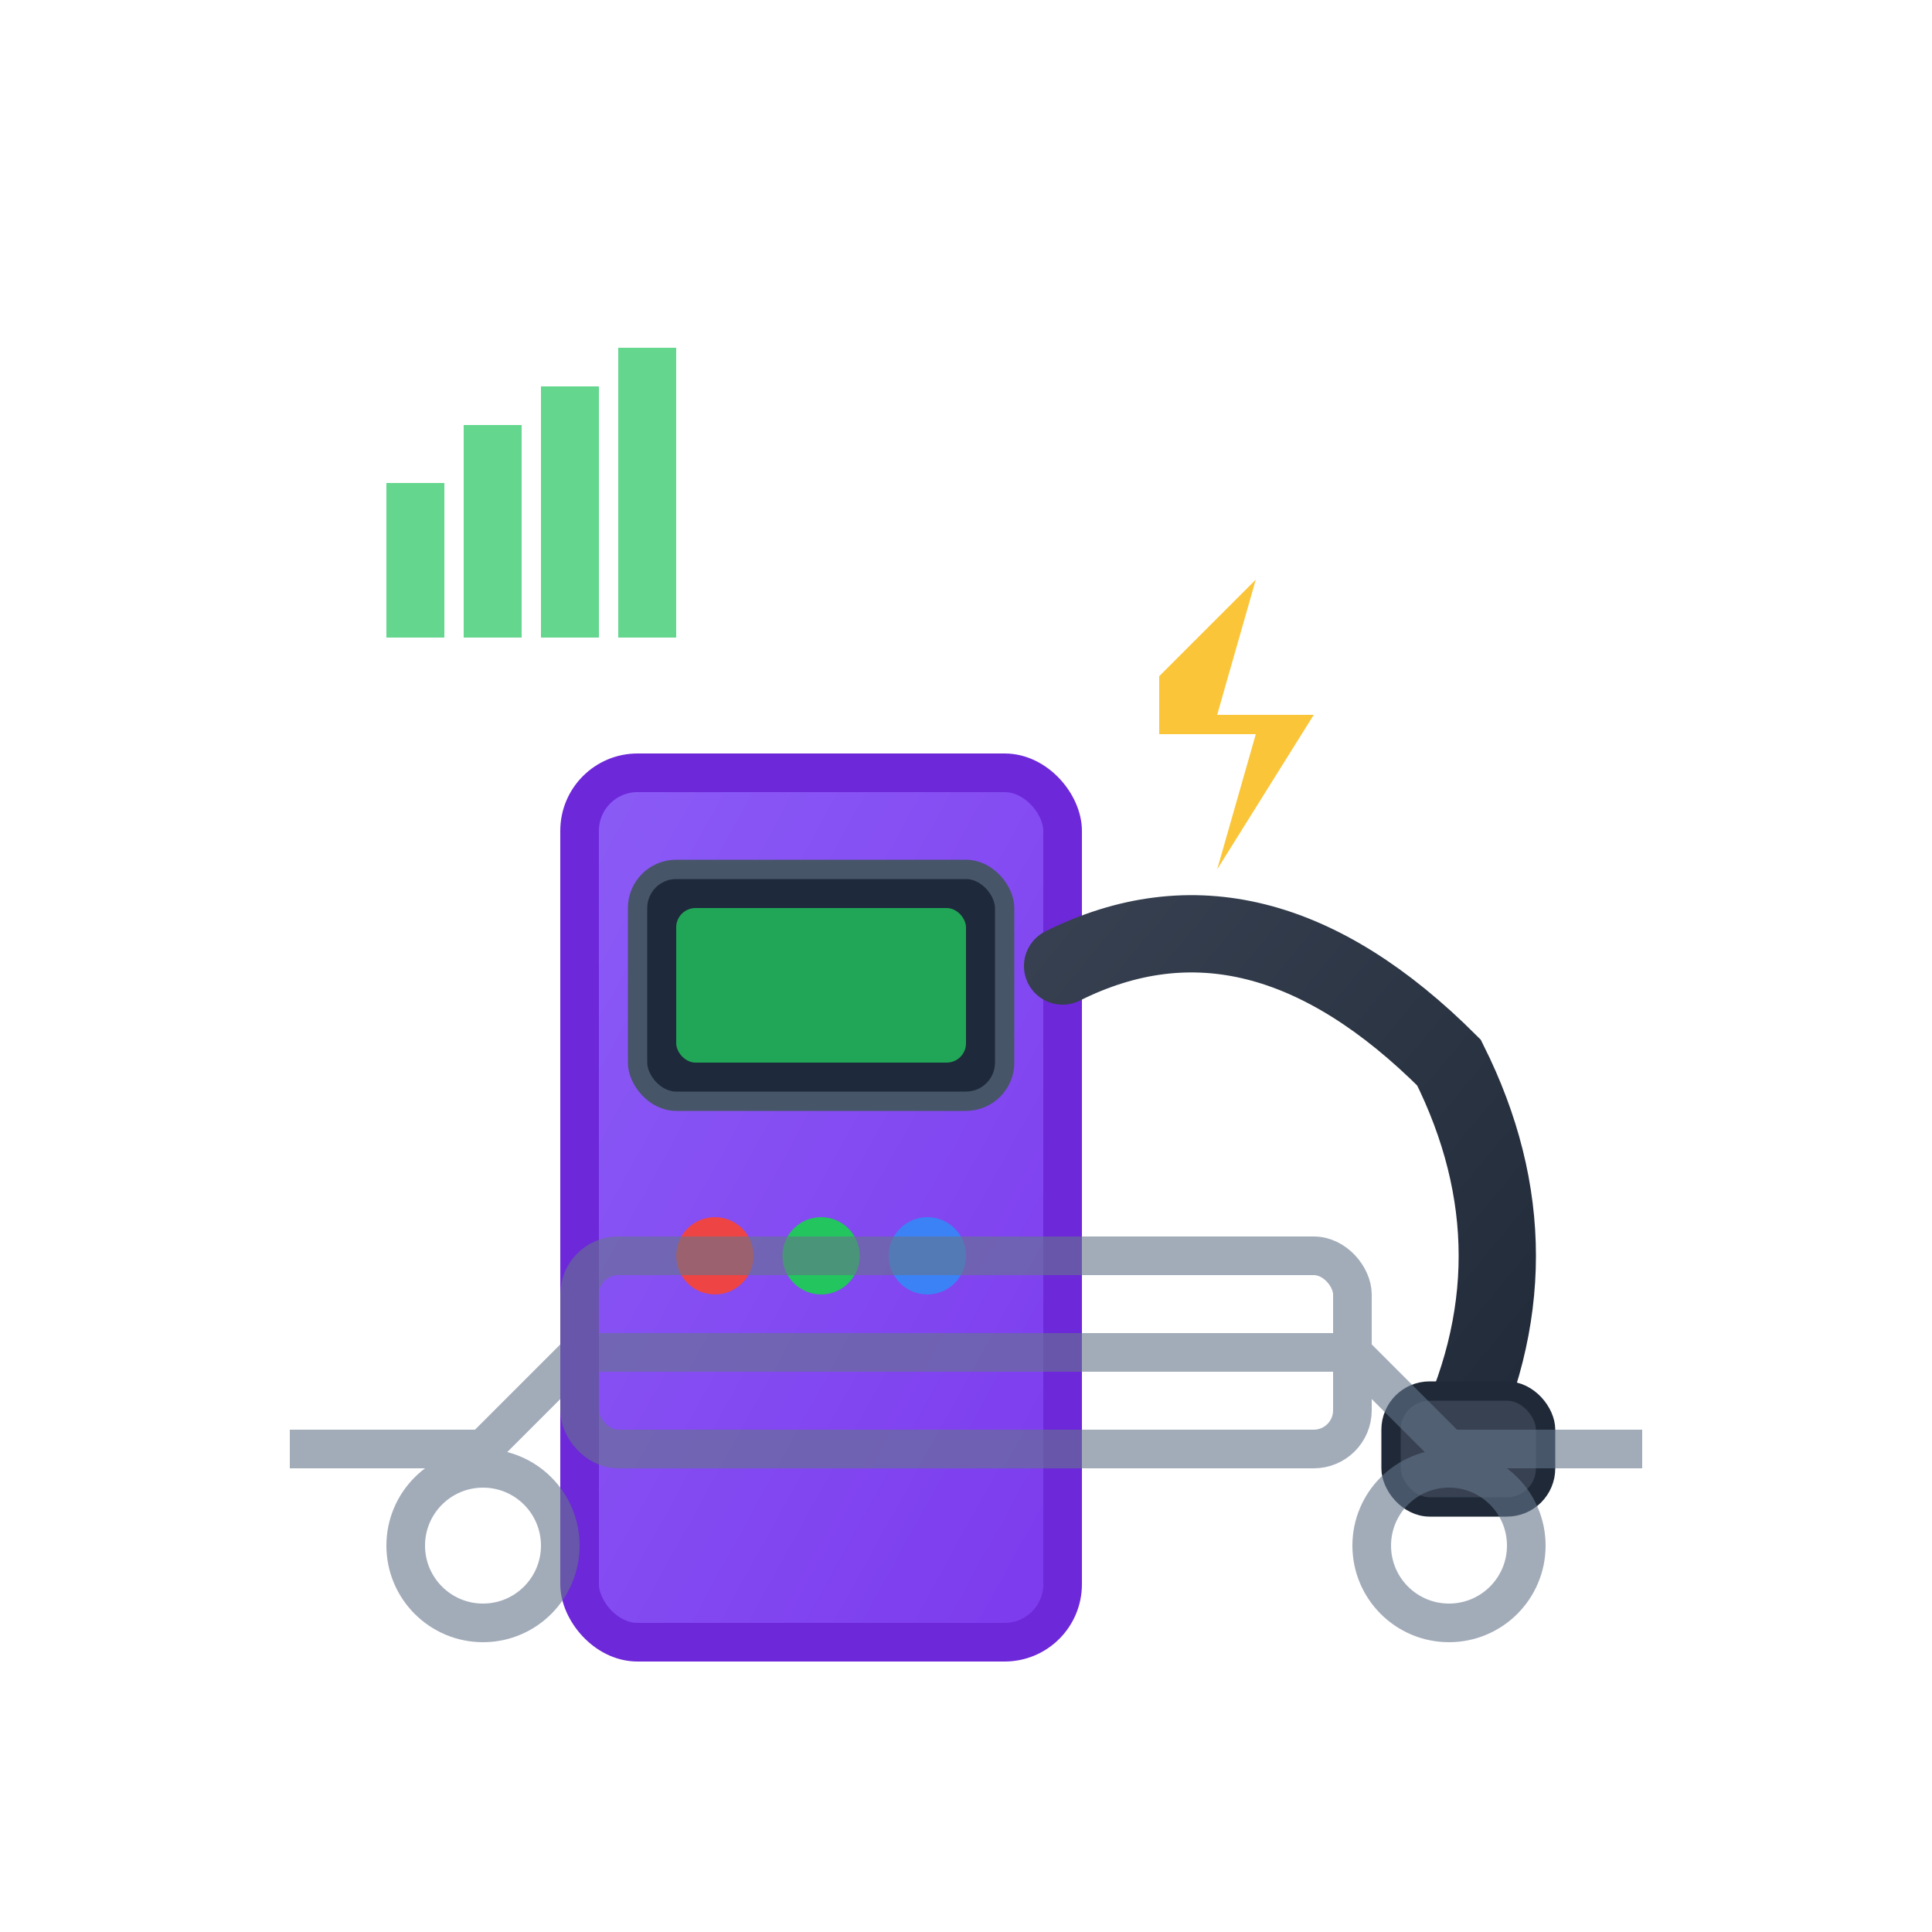<svg xmlns="http://www.w3.org/2000/svg" viewBox="0 0 100 100" fill="none">
  <defs>
    <linearGradient id="chargerGradient" x1="0%" y1="0%" x2="100%" y2="100%">
      <stop offset="0%" style="stop-color:#8b5cf6;stop-opacity:1" />
      <stop offset="100%" style="stop-color:#7c3aed;stop-opacity:1" />
    </linearGradient>
    <linearGradient id="cableGradient" x1="0%" y1="0%" x2="100%" y2="100%">
      <stop offset="0%" style="stop-color:#374151;stop-opacity:1" />
      <stop offset="100%" style="stop-color:#1f2937;stop-opacity:1" />
    </linearGradient>
  </defs>
  
  <!-- Charging station base -->
  <rect x="30" y="40" width="25" height="45" rx="3" fill="url(#chargerGradient)" stroke="#6d28d9" stroke-width="2"/>
  
  <!-- Display screen -->
  <rect x="33" y="45" width="19" height="12" rx="2" fill="#1e293b" stroke="#475569" stroke-width="1"/>
  <rect x="35" y="47" width="15" height="8" rx="1" fill="#22c55e" opacity="0.8"/>
  
  <!-- Control buttons -->
  <circle cx="37" cy="65" r="2" fill="#ef4444"/>
  <circle cx="42.5" cy="65" r="2" fill="#22c55e"/>
  <circle cx="48" cy="65" r="2" fill="#3b82f6"/>
  
  <!-- Charging cable -->
  <path d="M 55 50 Q 65 45 75 55 Q 80 65 75 75" stroke="url(#cableGradient)" stroke-width="4" fill="none" stroke-linecap="round"/>
  
  <!-- Cable connector -->
  <rect x="72" y="72" width="8" height="6" rx="2" fill="#374151" stroke="#1f2937" stroke-width="1"/>
  
  <!-- Car outline -->
  <g stroke="#64748b" stroke-width="2" fill="none" opacity="0.6">
    <path d="M 15 75 L 25 75 L 30 70 L 70 70 L 75 75 L 85 75"/>
    <circle cx="25" cy="80" r="4"/>
    <circle cx="75" cy="80" r="4"/>
    <rect x="30" y="65" width="40" height="10" rx="2"/>
  </g>
  
  <!-- Charging indicator -->
  <g fill="#fbbf24">
    <polygon points="60,35 65,30 63,37 68,37 63,45 65,38 60,38" opacity="0.9">
      <animate attributeName="opacity" values="0.9;0.3;0.9" dur="1.5s" repeatCount="indefinite"/>
    </polygon>
  </g>
  
  <!-- Power level indicator -->
  <g fill="#22c55e" opacity="0.7">
    <rect x="20" y="25" width="3" height="8"/>
    <rect x="24" y="22" width="3" height="11"/>
    <rect x="28" y="20" width="3" height="13"/>
    <rect x="32" y="18" width="3" height="15"/>
  </g>
</svg>